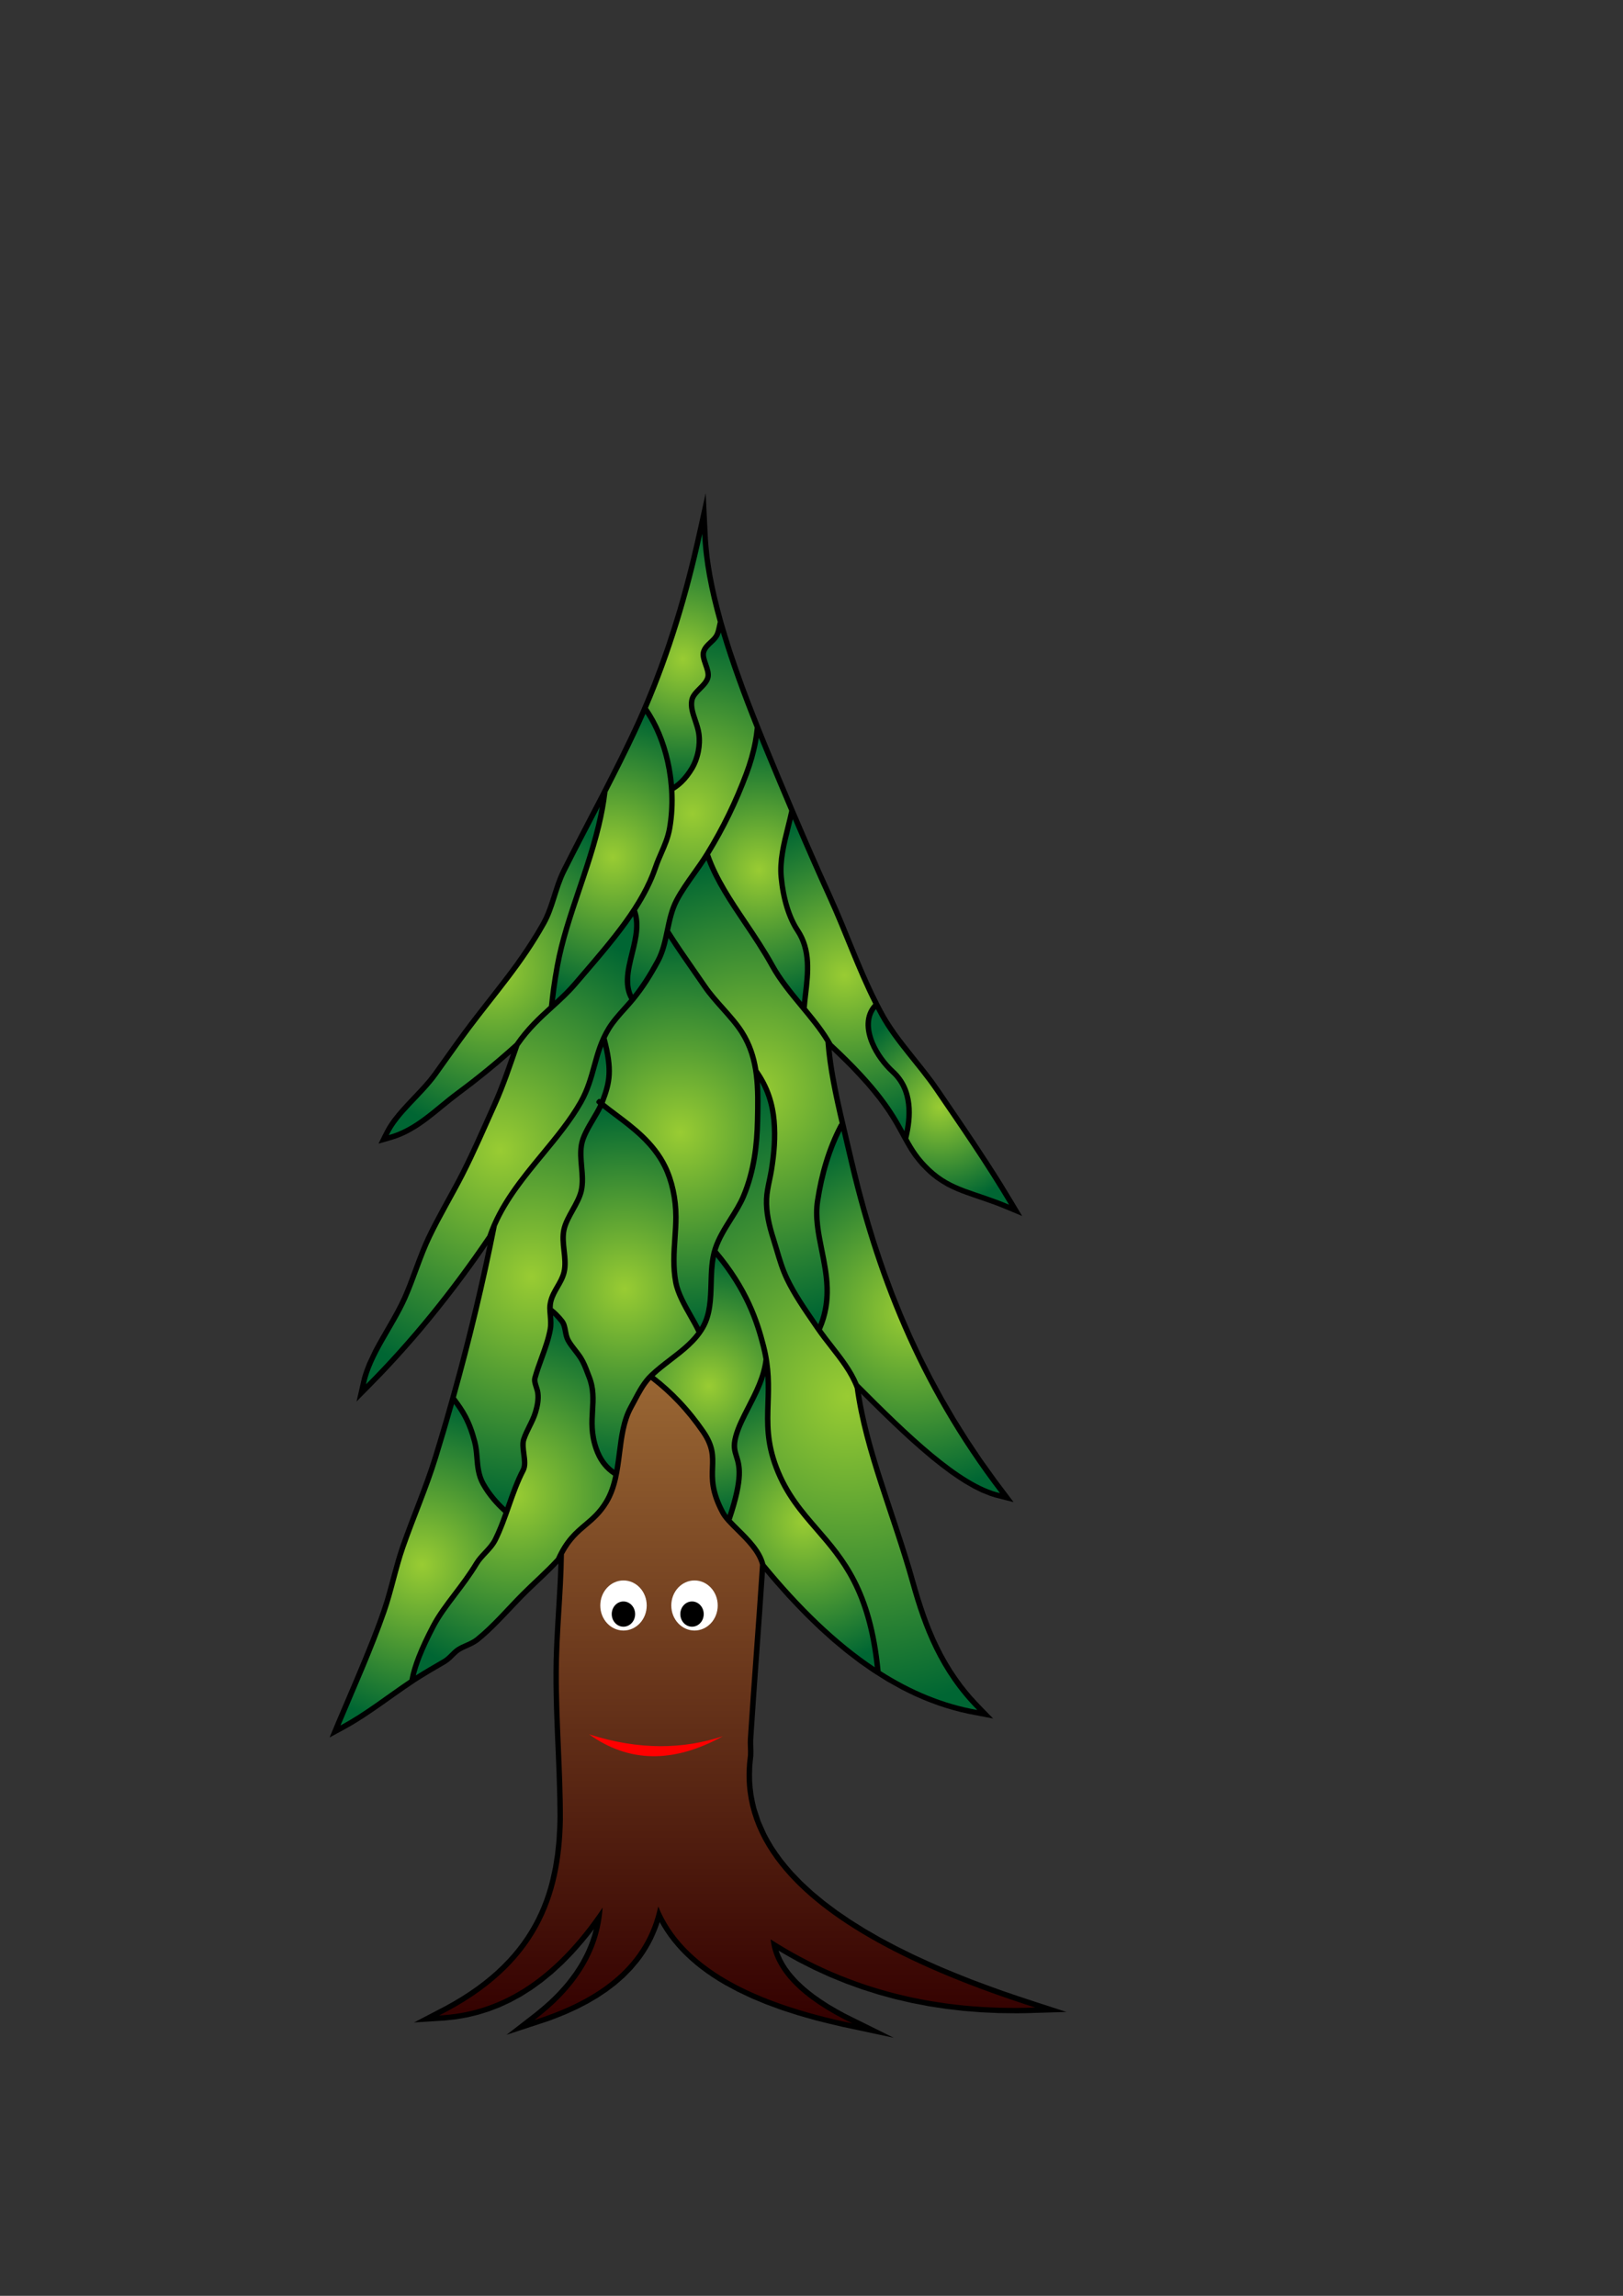 <?xml version="1.0" encoding="UTF-8"?>
<!DOCTYPE svg PUBLIC "-//W3C//DTD SVG 1.1//EN" "http://www.w3.org/Graphics/SVG/1.1/DTD/svg11.dtd">
<!-- Creator: CorelDRAW -->
<svg xmlns="http://www.w3.org/2000/svg" xml:space="preserve" width="210mm" height="297mm" style="shape-rendering:geometricPrecision; text-rendering:geometricPrecision; image-rendering:optimizeQuality; fill-rule:evenodd; clip-rule:evenodd"
viewBox="0 0 210 297"
 xmlns:xlink="http://www.w3.org/1999/xlink">
 <rect x="0" y="0" width="210" height="297" fill="#333333" stroke="none"/>
 <defs>
  <style type="text/css">
   <![CDATA[
    .fil0 {fill:black}
    .fil21 {fill:red}
    .fil20 {fill:white}
    .fil6 {fill:url(#id0)}
    .fil16 {fill:url(#id1)}
    .fil2 {fill:url(#id2)}
    .fil4 {fill:url(#id3)}
    .fil13 {fill:url(#id4)}
    .fil17 {fill:url(#id5)}
    .fil14 {fill:url(#id6)}
    .fil5 {fill:url(#id7)}
    .fil15 {fill:url(#id8)}
    .fil3 {fill:url(#id9)}
    .fil1 {fill:url(#id10)}
    .fil12 {fill:url(#id11)}
    .fil10 {fill:url(#id12)}
    .fil18 {fill:url(#id13)}
    .fil7 {fill:url(#id14)}
    .fil11 {fill:url(#id15)}
    .fil19 {fill:url(#id16)}
    .fil9 {fill:url(#id17)}
    .fil8 {fill:url(#id18)}
   ]]>
  </style>
  <linearGradient id="id0" gradientUnits="userSpaceOnUse" x1="95.378" y1="178.512" x2="95.378" y2="261.76">
   <stop offset="0" style="stop-color:#996633"/>
   <stop offset="1" style="stop-color:#330000"/>
  </linearGradient>
  <radialGradient id="id1" gradientUnits="userSpaceOnUse" cx="54.593" cy="202.418" r="20.792" fx="54.593" fy="202.418">
   <stop offset="0" style="stop-color:#99CC33"/>
   <stop offset="1" style="stop-color:#006633"/>
  </radialGradient>
  <radialGradient id="id2" gradientUnits="userSpaceOnUse" xlink:href="#id1" cx="64.703" cy="148.808" r="30.277" fx="64.703" fy="148.808">
  </radialGradient>
  <radialGradient id="id3" gradientUnits="userSpaceOnUse" xlink:href="#id1" cx="63.962" cy="125.604" r="21.235" fx="63.962" fy="125.604">
  </radialGradient>
  <radialGradient id="id4" gradientUnits="userSpaceOnUse" xlink:href="#id1" cx="66.573" cy="193.46" r="23.284" fx="66.573" fy="193.46">
  </radialGradient>
  <radialGradient id="id5" gradientUnits="userSpaceOnUse" xlink:href="#id1" cx="68.752" cy="165.184" r="29.815" fx="68.752" fy="165.184">
  </radialGradient>
  <radialGradient id="id6" gradientUnits="userSpaceOnUse" xlink:href="#id1" cx="80.811" cy="166.745" r="23.402" fx="80.811" fy="166.745">
  </radialGradient>
  <radialGradient id="id7" gradientUnits="userSpaceOnUse" xlink:href="#id1" cx="79.298" cy="110.884" r="18.541" fx="79.298" fy="110.884">
  </radialGradient>
  <radialGradient id="id8" gradientUnits="userSpaceOnUse" xlink:href="#id1" cx="88.006" cy="146.517" r="25.161" fx="88.006" fy="146.517">
  </radialGradient>
  <radialGradient id="id9" gradientUnits="userSpaceOnUse" xlink:href="#id1" cx="89.587" cy="105.251" r="23.437" fx="89.587" fy="105.251">
  </radialGradient>
  <radialGradient id="id10" gradientUnits="userSpaceOnUse" xlink:href="#id1" cx="88.356" cy="85.282" r="16.209" fx="88.356" fy="85.282">
  </radialGradient>
  <radialGradient id="id11" gradientUnits="userSpaceOnUse" xlink:href="#id1" cx="91.745" cy="179.303" r="16.694" fx="91.745" fy="179.303">
  </radialGradient>
  <radialGradient id="id12" gradientUnits="userSpaceOnUse" xlink:href="#id1" cx="97.68" cy="141.297" r="30.023" fx="97.68" fy="141.297">
  </radialGradient>
  <radialGradient id="id13" gradientUnits="userSpaceOnUse" xlink:href="#id1" cx="98.206" cy="112.54" r="17.09" fx="98.206" fy="112.54">
  </radialGradient>
  <radialGradient id="id14" gradientUnits="userSpaceOnUse" xlink:href="#id1" cx="109.647" cy="180.612" r="40.604" fx="109.647" fy="180.612">
  </radialGradient>
  <radialGradient id="id15" gradientUnits="userSpaceOnUse" xlink:href="#id1" cx="103.934" cy="196.847" r="18.843" fx="103.934" fy="196.847">
  </radialGradient>
  <radialGradient id="id16" gradientUnits="userSpaceOnUse" xlink:href="#id1" cx="109.295" cy="126.159" r="20.181" fx="109.295" fy="126.159">
  </radialGradient>
  <radialGradient id="id17" gradientUnits="userSpaceOnUse" xlink:href="#id1" cx="117.604" cy="169.731" r="23.426" fx="117.604" fy="169.731">
  </radialGradient>
  <radialGradient id="id18" gradientUnits="userSpaceOnUse" xlink:href="#id1" cx="121.611" cy="143.19" r="12.655" fx="121.611" fy="143.19">
  </radialGradient>
 </defs>
 <g id="Warstwa_x0020_1">
  <path class="fil0" d="M106.456 113.121c-2.49,-5.598 -4.874,-11.244 -7.205,-16.911 -1.016,-2.491 -2.001,-4.992 -2.937,-7.516 -0.555,-1.527 -1.09,-3.058 -1.601,-4.601 -0.383,-1.19 -0.749,-2.383 -1.097,-3.585 -0.32,-1.152 -0.62,-2.306 -0.897,-3.47 -0.187,-0.835 -0.361,-1.67 -0.522,-2.511 -0.141,-0.805 -0.267,-1.608 -0.378,-2.419 -0.09,-0.772 -0.164,-1.539 -0.22,-2.314l-0.29 -5.994c-0.624,2.829 -1.228,5.664 -1.901,8.481 -0.541,2.212 -1.127,4.407 -1.766,6.592 -0.484,1.62 -0.996,3.229 -1.536,4.831 -0.549,1.588 -1.124,3.162 -1.732,4.727 -0.617,1.555 -1.262,3.091 -1.941,4.619 -3.003,6.608 -6.533,12.956 -9.79,19.438 -0.178,0.365 -0.339,0.73 -0.491,1.107 -0.651,1.676 -1.047,3.442 -1.806,5.077 -0.335,0.685 -0.731,1.34 -1.121,1.996 -0.817,1.337 -1.681,2.632 -2.594,3.906 -2.169,2.987 -4.535,5.824 -6.735,8.789 -1.305,1.768 -2.56,3.573 -3.845,5.356 -0.245,0.333 -0.498,0.657 -0.762,0.977 -1.444,1.708 -3.11,3.214 -4.473,4.993 -0.247,0.337 -0.479,0.676 -0.7,1.032 -0.419,0.72 -0.769,1.481 -1.14,2.228 0.849,-0.244 1.703,-0.466 2.533,-0.765 0.326,-0.129 0.643,-0.266 0.961,-0.413 0.618,-0.307 1.198,-0.644 1.776,-1.018 0.374,-0.252 0.738,-0.511 1.099,-0.778 1.397,-1.058 2.709,-2.222 4.112,-3.272 2.297,-1.701 4.522,-3.498 6.665,-5.388 -0.747,2.157 -1.502,4.309 -2.434,6.396 -1.516,3.376 -2.976,6.779 -4.707,10.053 -1.289,2.422 -2.681,4.792 -3.857,7.274 -0.941,2.037 -1.643,4.163 -2.46,6.251 -0.198,0.497 -0.403,0.991 -0.618,1.483 -1.073,2.359 -2.512,4.523 -3.72,6.813l-0.841 1.777c-0.246,0.604 -0.459,1.203 -0.642,1.831l-0.71 3.114c1.158,-1.171 2.32,-2.337 3.46,-3.523 1.355,-1.43 2.674,-2.884 3.968,-4.368l1.105 -1.294c2.975,-3.554 5.799,-7.242 8.414,-11.069 -1.111,5.359 -2.386,10.679 -3.79,15.97 -0.599,2.228 -1.219,4.45 -1.86,6.667 -0.462,1.578 -0.933,3.153 -1.415,4.725 -1.227,3.936 -2.87,7.719 -4.234,11.607 -0.794,2.32 -1.323,4.714 -2.029,7.061 -0.516,1.67 -1.141,3.31 -1.776,4.939 -1.384,3.516 -2.907,6.975 -4.375,10.457l-0.963 2.293c1.006,-0.546 2.018,-1.079 3.005,-1.657 1.835,-1.1 3.571,-2.337 5.312,-3.575 0.943,-0.669 1.888,-1.331 2.852,-1.966 1.265,-0.824 2.577,-1.57 3.878,-2.332 0.254,-0.16 0.475,-0.332 0.697,-0.531 0.365,-0.344 0.698,-0.729 1.113,-1.013 0.471,-0.29 0.988,-0.489 1.487,-0.723 0.366,-0.18 0.695,-0.368 1.019,-0.616 0.414,-0.34 0.816,-0.689 1.211,-1.049 1.811,-1.681 3.418,-3.561 5.182,-5.288 1.286,-1.249 2.629,-2.446 3.852,-3.756 -0.022,0.856 -0.061,1.712 -0.102,2.568 -0.172,3.329 -0.429,6.652 -0.515,9.986 -0.084,4.107 0.117,8.213 0.292,12.316 0.108,2.578 0.199,5.155 0.211,7.736 -0.002,1.091 -0.058,2.172 -0.134,3.261l-0.185 1.758 -0.274 1.73 -0.372 1.7 -0.226 0.838 -0.254 0.829 -0.283 0.821 -0.314 0.812 -0.346 0.803 -0.379 0.793 -0.414 0.784 -0.449 0.774 -0.486 0.765 -0.525 0.755 -0.565 0.745 -0.606 0.735 -0.649 0.725 -0.694 0.714 -0.739 0.703 -0.786 0.691 -0.835 0.68 -0.885 0.668 -0.937 0.656 -0.99 0.643 -1.044 0.63 -1.099 0.617 -4.095 2.135 4.012 -0.253 1.445 -0.157 1.436 -0.249 1.427 -0.343 1.416 -0.441 1.404 -0.542 1.391 -0.646 1.377 -0.752 1.363 -0.862 1.348 -0.974 1.333 -1.089 1.316 -1.206 1.3 -1.326c0.945,-1.04 1.858,-2.101 2.7,-3.225 -0.245,1.021 -0.612,1.991 -1.041,2.948 -0.221,0.456 -0.452,0.898 -0.7,1.341 -0.265,0.444 -0.539,0.874 -0.829,1.303 -0.309,0.432 -0.625,0.85 -0.956,1.266 -0.352,0.419 -0.71,0.826 -1.083,1.229 -0.394,0.407 -0.794,0.802 -1.207,1.193 -0.586,0.531 -1.183,1.039 -1.8,1.535l-3.683 2.847 5.434 -1.785c0.769,-0.283 1.526,-0.579 2.282,-0.893l1.438 -0.656 1.369 -0.707 1.297 -0.76 1.222 -0.816 1.145 -0.873 1.064 -0.933 0.98 -0.995 0.893 -1.058 0.412 -0.553 0.389 -0.569 0.366 -0.585 0.342 -0.602 0.317 -0.618c0.329,-0.713 0.635,-1.426 0.871,-2.175l0.246 0.446 0.432 0.699 0.466 0.679 0.5 0.66 0.533 0.641 0.566 0.623 0.598 0.604 0.629 0.586 0.66 0.568 0.691 0.55 0.72 0.532 0.749 0.515 0.778 0.498 0.807 0.482 1.697 0.915 1.805 0.853 1.909 0.793 2.011 0.736 2.109 0.68 2.204 0.627c1.157,0.299 2.312,0.579 3.478,0.845l6.69 1.429 -6.227 -3.085c-0.73,-0.389 -1.444,-0.792 -2.152,-1.218 -0.634,-0.399 -1.247,-0.809 -1.855,-1.248 -0.408,-0.309 -0.804,-0.624 -1.196,-0.954 -0.354,-0.314 -0.694,-0.632 -1.029,-0.966 -0.3,-0.319 -0.585,-0.64 -0.864,-0.978l-0.485 -0.657c-0.449,-0.688 -0.826,-1.38 -1.085,-2.163 0.836,0.501 1.683,0.974 2.538,1.441l2.016 1.022 2.045 0.933 2.074 0.846 2.101 0.759 2.129 0.674 2.156 0.589 2.182 0.505 2.208 0.423 2.234 0.341 2.259 0.261 2.284 0.181 2.309 0.103 2.333 0.025 1.175 -0.016 5.212 -0.154c-2.74,-0.889 -5.482,-1.766 -8.203,-2.706 -1.374,-0.489 -2.74,-0.991 -4.102,-1.508 -1.288,-0.505 -2.567,-1.024 -3.842,-1.559 -1.201,-0.522 -2.391,-1.057 -3.577,-1.61l-2.235 -1.102 -2.115 -1.125 -1.993 -1.148 -1.869 -1.17 -1.745 -1.193 -1.62 -1.215 -1.493 -1.237 -1.366 -1.259 -1.238 -1.281c-0.489,-0.555 -0.962,-1.113 -1.416,-1.697 -0.39,-0.523 -0.759,-1.051 -1.113,-1.599 -0.33,-0.535 -0.636,-1.073 -0.926,-1.63l-0.739 -1.662 -0.552 -1.695c-0.146,-0.576 -0.266,-1.146 -0.364,-1.731 -0.083,-0.592 -0.141,-1.173 -0.175,-1.77 -0.019,-0.608 -0.014,-1.204 0.016,-1.812 0.035,-0.477 0.084,-0.948 0.143,-1.421 0.036,-0.683 -0.034,-1.361 -0.015,-2.043l0.053 -0.847c0.452,-6.976 1.005,-13.944 1.464,-20.919 0.933,1.117 1.891,2.207 2.867,3.287 0.809,0.871 1.628,1.726 2.463,2.573l1.672 1.613 1.698 1.527 1.724 1.436 1.753 1.341 1.782 1.242 1.813 1.138 1.845 1.03 0.934 0.473 0.943 0.445 0.951 0.415 0.96 0.386 0.969 0.355 0.978 0.324 0.987 0.293 0.996 0.261 1.005 0.228 3.188 0.613c-0.957,-0.984 -1.927,-1.953 -2.838,-2.978 -0.395,-0.464 -0.775,-0.932 -1.148,-1.412 -0.47,-0.633 -0.915,-1.272 -1.345,-1.931 -0.406,-0.652 -0.788,-1.308 -1.156,-1.981 -0.349,-0.668 -0.678,-1.339 -0.992,-2.023 -0.3,-0.681 -0.584,-1.364 -0.853,-2.057 -0.518,-1.379 -0.972,-2.768 -1.391,-4.18 -0.27,-0.934 -0.531,-1.871 -0.804,-2.804 -1.272,-4.234 -2.745,-8.4 -4.082,-12.612 -1.028,-3.305 -1.967,-6.641 -2.495,-10.066 1.972,1.974 3.963,3.924 6.017,5.814 1.019,0.922 2.05,1.823 3.108,2.702 0.798,0.644 1.603,1.268 2.432,1.873 0.585,0.41 1.174,0.804 1.778,1.188l1.159 0.67 1.137 0.562 1.114 0.442 0.548 0.173 2.453 0.625 -2.189 -2.906 -1.884 -2.629 -1.77 -2.641 -1.66 -2.653 -1.554 -2.664 -1.453 -2.676 -1.357 -2.686 -1.264 -2.697 -1.177 -2.707 -1.094 -2.716 -1.015 -2.725c-0.479,-1.364 -0.94,-2.73 -1.385,-4.104 -0.427,-1.371 -0.837,-2.744 -1.233,-4.123l-0.745 -2.758c-0.68,-2.678 -1.299,-5.372 -1.932,-8.06 -0.268,-1.142 -0.53,-2.286 -0.777,-3.432 -0.44,-2.089 -0.843,-4.195 -1.055,-6.32 0.801,0.757 1.587,1.527 2.365,2.31 0.698,0.727 1.381,1.46 2.052,2.213 0.535,0.624 1.055,1.254 1.564,1.901 0.405,0.538 0.796,1.08 1.177,1.637 0.308,0.471 0.605,0.944 0.895,1.427 0.688,1.194 1.307,2.426 2.031,3.6l0.514 0.756c0.301,0.398 0.609,0.774 0.94,1.15 0.344,0.362 0.692,0.711 1.06,1.05 0.28,0.242 0.562,0.472 0.856,0.697 0.472,0.338 0.947,0.638 1.456,0.921 0.394,0.205 0.791,0.394 1.199,0.574 1.637,0.682 3.345,1.184 5.01,1.798 1.191,0.452 2.36,0.956 3.536,1.448 -0.857,-1.432 -1.709,-2.865 -2.587,-4.284 -2.316,-3.716 -4.777,-7.332 -7.247,-10.945 -0.525,-0.769 -1.044,-1.541 -1.589,-2.295 -1.563,-2.119 -3.301,-4.1 -4.84,-6.237 -0.489,-0.694 -0.948,-1.394 -1.377,-2.126 -2.168,-3.862 -3.735,-8.025 -5.427,-12.107 -0.47,-1.126 -0.95,-2.245 -1.451,-3.357 -0.43,-0.946 -0.856,-1.894 -1.279,-2.842z"/>
  <path class="fil1" d="M92.871 80.442c-1.139,-4.061 -1.884,-7.909 -2.007,-11.37 -1.706,7.836 -3.974,15.369 -7.024,22.51 1.316,1.876 2.316,4.264 2.894,6.853 0.222,0.995 0.382,2.019 0.474,3.056 0.261,-0.184 0.506,-0.39 0.738,-0.616 0.489,-0.477 0.919,-1.044 1.299,-1.685 0.324,-0.545 0.606,-1.268 0.762,-2.069 0.135,-0.693 0.174,-1.442 0.065,-2.185 -0.08,-0.543 -0.267,-1.094 -0.45,-1.636 -0.318,-0.939 -0.628,-1.855 -0.445,-2.788 0.132,-0.677 0.635,-1.18 1.138,-1.683 0.419,-0.419 0.839,-0.84 0.946,-1.299 0.089,-0.383 -0.096,-0.912 -0.279,-1.439 -0.236,-0.678 -0.47,-1.353 -0.249,-1.955 0.213,-0.579 0.592,-0.929 0.978,-1.286 0.251,-0.232 0.506,-0.468 0.69,-0.761 0.172,-0.275 0.267,-0.714 0.362,-1.16 0.035,-0.163 0.07,-0.327 0.109,-0.487z"/>
  <path class="fil2" d="M81.922 118.531c-1.805,2.651 -4.05,5.263 -6.431,8.035 -0.274,0.319 -0.549,0.64 -0.826,0.963 -0.948,1.106 -1.964,2.03 -3,2.972 -1.502,1.366 -3.048,2.772 -4.455,4.813 -0.894,2.567 -1.775,5.226 -2.883,7.684 -1.409,3.126 -2.687,6.119 -4.212,9.107 -1.346,2.636 -2.935,5.27 -4.241,7.987 -1.251,2.604 -1.996,5.276 -3.189,7.966 -1.635,3.686 -4.56,7.25 -5.338,11.027 5.683,-5.701 10.896,-12.154 15.712,-19.241 1.407,-4.136 4.175,-7.49 6.886,-10.776 1.8,-2.181 3.575,-4.332 4.89,-6.648 0.878,-1.546 1.303,-3.086 1.724,-4.611 0.456,-1.652 0.907,-3.288 1.916,-4.935 0.583,-0.951 1.356,-1.811 2.103,-2.642 0.291,-0.323 0.578,-0.642 0.84,-0.95 -0.451,-0.815 -0.599,-1.686 -0.577,-2.591 0.028,-1.166 0.342,-2.375 0.644,-3.596 0.234,-0.945 0.46,-1.897 0.532,-2.831 0.045,-0.591 0.027,-1.171 -0.093,-1.733z"/>
  <path class="fil3" d="M97.651 94.123c-1.669,-4.181 -3.199,-8.336 -4.383,-12.309 -0.07,0.238 -0.156,0.458 -0.275,0.647 -0.234,0.373 -0.523,0.64 -0.807,0.903 -0.325,0.301 -0.644,0.595 -0.797,1.013 -0.136,0.369 0.058,0.925 0.252,1.485 0.216,0.622 0.434,1.248 0.3,1.824 -0.152,0.655 -0.642,1.146 -1.131,1.636 -0.428,0.428 -0.855,0.856 -0.947,1.325 -0.147,0.752 0.133,1.58 0.421,2.429 0.194,0.573 0.391,1.155 0.48,1.759 0.122,0.825 0.079,1.654 -0.07,2.417 -0.172,0.884 -0.486,1.685 -0.846,2.293 -0.41,0.691 -0.877,1.307 -1.414,1.83 -0.357,0.348 -0.745,0.654 -1.168,0.913 0.089,1.635 0.006,3.289 -0.271,4.895 -0.217,1.256 -0.661,2.272 -1.111,3.304 -0.255,0.584 -0.513,1.174 -0.726,1.806 -0.639,1.889 -1.577,3.692 -2.726,5.471 0.291,0.83 0.351,1.686 0.285,2.552 -0.074,0.971 -0.31,1.962 -0.553,2.945 -0.292,1.181 -0.595,2.353 -0.622,3.446 -0.017,0.691 0.078,1.356 0.362,1.981 0.513,-0.65 0.974,-1.3 1.411,-1.974 0.514,-0.794 0.995,-1.622 1.485,-2.522 0.651,-1.197 0.932,-2.548 1.213,-3.898 0.284,-1.367 0.569,-2.735 1.235,-4.001 0.619,-1.176 1.445,-2.341 2.275,-3.51 0.587,-0.827 1.176,-1.657 1.683,-2.481 1.02,-1.655 1.944,-3.336 2.784,-5.061 0.84,-1.725 1.59,-3.481 2.264,-5.286 0.487,-1.306 0.879,-2.643 1.139,-4.017 0.113,-0.597 0.201,-1.202 0.26,-1.815z"/>
  <path class="fil4" d="M77.616 104.369c-1.477,2.842 -2.95,5.642 -4.346,8.43 -1.112,2.221 -1.41,4.639 -2.607,6.784 -2.953,5.287 -6.257,8.934 -9.82,13.679 -1.368,1.823 -2.772,3.85 -4.228,5.87 -1.994,2.767 -5.016,4.975 -6.308,7.707 3.479,-0.941 5.92,-3.622 8.729,-5.696 2.61,-1.927 5.135,-4.001 7.583,-6.21 1.397,-2.031 2.92,-3.444 4.408,-4.798 0.072,-0.742 0.162,-1.505 0.269,-2.286 0.132,-0.966 0.29,-1.942 0.469,-2.927 0.607,-3.341 1.73,-6.665 2.866,-10.026 0.339,-1.004 0.68,-2.012 1.005,-3.016 0.548,-1.692 1.063,-3.4 1.479,-5.134 0.189,-0.788 0.358,-1.58 0.499,-2.377z"/>
  <path class="fil5" d="M83.512 92.343c-0.369,0.846 -0.75,1.686 -1.141,2.52 -1.213,2.582 -2.484,5.107 -3.765,7.595 -0.172,1.495 -0.454,2.978 -0.808,4.45 -0.417,1.737 -0.939,3.466 -1.496,5.186 -0.33,1.017 -0.669,2.022 -1.008,3.024 -1.128,3.339 -2.244,6.642 -2.841,9.927 -0.175,0.966 -0.331,1.932 -0.464,2.897 -0.067,0.489 -0.128,0.983 -0.183,1.483 0.808,-0.743 1.595,-1.496 2.327,-2.35 0.277,-0.323 0.553,-0.644 0.826,-0.963 4.158,-4.839 7.894,-9.187 9.535,-14.041 0.224,-0.663 0.487,-1.266 0.748,-1.863 0.433,-0.991 0.859,-1.968 1.062,-3.142 0.484,-2.802 0.356,-5.758 -0.252,-8.48 -0.522,-2.337 -1.397,-4.5 -2.541,-6.243z"/>
  <path class="fil6" d="M84.209 178.512c-0.728,0.809 -1.256,1.805 -1.806,2.842 -0.155,0.292 -0.311,0.587 -0.464,0.864 -0.921,1.672 -1.179,3.706 -1.438,5.76 -0.288,2.28 -0.58,4.585 -1.764,6.537 -0.861,1.42 -1.795,2.208 -2.739,3.005 -1.029,0.869 -2.071,1.748 -3.029,3.548 -0.07,5.142 -0.643,10.127 -0.664,15.284 -0.026,6.309 0.55,12.806 0.524,19.115 -0.203,9.769 -3.17,18.813 -16.012,25.267 7.528,-0.36 14.66,-4.284 21.154,-13.956 -0.37,5.703 -3.477,10.495 -8.814,14.543 8.576,-2.706 14.473,-7.224 16.012,-14.69 3.13,7.832 12.263,12.472 25.12,15.131 -6.63,-3.21 -10.155,-6.833 -10.577,-10.871 10.236,6.566 21.716,9.284 34.228,8.814 -16.012,-5.116 -27.27,-11.196 -32.998,-18.399 -3.436,-4.322 -4.882,-9.048 -4.168,-14.212 0.044,-0.7 -0.054,-1.44 -0.01,-2.14 0.476,-7.524 1.083,-15.011 1.569,-22.532 -0.417,-1.591 -1.872,-3.03 -3.14,-4.284 -0.837,-0.828 -1.597,-1.579 -1.98,-2.295 -1.492,-2.784 -1.429,-4.489 -1.372,-6.023 0.051,-1.377 0.096,-2.606 -1.152,-4.418 -0.925,-1.343 -1.949,-2.627 -3.096,-3.836 -1.024,-1.08 -2.147,-2.101 -3.385,-3.051z"/>
  <path class="fil7" d="M98.321 140.007c0.124,1.615 0.085,3.267 0.049,4.952 -0.034,1.551 -0.142,3.191 -0.419,4.867 -0.277,1.677 -0.723,3.386 -1.431,5.069 -0.434,1.031 -1.047,2.007 -1.668,2.996 -0.76,1.21 -1.533,2.44 -1.97,3.775 -0.011,0.035 -0.022,0.069 -0.033,0.104 2.022,2.397 3.378,4.645 4.329,6.684 0.99,2.122 1.542,4.017 1.95,5.62 0.747,2.932 0.67,5.232 0.597,7.456 -0.084,2.553 -0.166,5.006 1.05,8.195 1.298,3.407 3.218,5.619 5.194,7.897 3.399,3.918 6.963,8.027 7.978,18.561 3.942,2.517 8.092,4.261 12.503,5.032 -4.92,-4.947 -7.069,-10.662 -8.643,-16.319 -2.469,-8.875 -6.09,-17.029 -7.215,-25.302 -0.693,-1.871 -1.977,-3.514 -3.279,-5.181 -0.62,-0.793 -1.244,-1.592 -1.809,-2.417 -0.257,-0.376 -0.324,-0.473 -0.401,-0.585 -1.273,-1.851 -2.635,-3.833 -3.576,-5.803 -0.613,-1.282 -0.983,-2.539 -1.361,-3.821 -0.135,-0.458 -0.271,-0.919 -0.434,-1.428l0.001 0.001c-0.268,-0.837 -0.51,-1.707 -0.676,-2.587 -0.168,-0.893 -0.258,-1.798 -0.218,-2.69 0.037,-0.825 0.209,-1.649 0.383,-2.476 0.092,-0.441 0.185,-0.883 0.254,-1.311 0.165,-1.026 0.294,-2.066 0.359,-3.124 0.064,-1.039 0.063,-2.086 -0.03,-3.14 -0.093,-1.055 -0.291,-2.104 -0.646,-3.141 -0.216,-0.63 -0.49,-1.258 -0.835,-1.884z"/>
  <path class="fil8" d="M130.561 155.845c-3.179,-5.341 -6.316,-9.841 -9.651,-14.733 -2.224,-3.263 -5.184,-6.209 -7.083,-9.659 -0.167,-0.304 -0.331,-0.61 -0.492,-0.917 -0.416,0.542 -0.614,1.174 -0.641,1.847 -0.032,0.787 0.165,1.631 0.515,2.459 0.559,1.321 1.506,2.598 2.549,3.55 1.36,1.242 1.983,2.791 2.165,4.417 0.167,1.49 -0.041,3.041 -0.388,4.47 0.727,1.325 1.448,2.492 2.86,3.829 2.857,2.705 5.714,2.844 10.166,4.739z"/>
  <path class="fil9" d="M106.359 172.004c0.483,0.678 0.994,1.331 1.501,1.981 1.254,1.606 2.491,3.19 3.241,5.006 6.313,6.346 13.161,13.026 18.284,14.167 -10.756,-14.047 -16.308,-28.662 -19.718,-43.51 -0.254,-1.104 -0.52,-2.221 -0.785,-3.342 -0.657,1.325 -1.197,2.708 -1.635,4.139 -0.49,1.601 -0.854,3.262 -1.115,4.972 -0.31,2.036 0.108,4.108 0.538,6.243 0.651,3.228 1.331,6.598 -0.313,10.345z"/>
  <path class="fil10" d="M91.412 111.274c-0.421,0.643 -0.873,1.278 -1.323,1.913 -0.815,1.149 -1.627,2.294 -2.226,3.431 -0.612,1.163 -0.887,2.462 -1.158,3.763 1.067,1.692 2.226,3.359 3.385,5.024 0.457,0.657 0.915,1.315 1.41,2.038 0.636,0.929 1.454,1.847 2.269,2.762 0.927,1.04 1.851,2.077 2.534,3.159 1.015,1.607 1.554,3.291 1.83,5.033 0.763,1.079 1.306,2.171 1.683,3.271 0.378,1.103 0.588,2.206 0.684,3.305 0.095,1.084 0.096,2.164 0.03,3.241 -0.065,1.058 -0.198,2.124 -0.37,3.192 -0.074,0.459 -0.167,0.902 -0.26,1.344 -0.166,0.792 -0.332,1.582 -0.366,2.364 -0.037,0.842 0.047,1.693 0.205,2.532 0.16,0.852 0.395,1.693 0.654,2.503l0.001 0.001c0.146,0.458 0.292,0.952 0.436,1.442 0.369,1.25 0.73,2.476 1.323,3.717 0.923,1.931 2.265,3.883 3.519,5.707 0.072,0.105 0.145,0.211 0.209,0.304 1.336,-3.397 0.706,-6.525 0.101,-9.524 -0.443,-2.196 -0.873,-4.325 -0.544,-6.484 0.266,-1.745 0.637,-3.439 1.136,-5.07 0.501,-1.637 1.132,-3.212 1.916,-4.715 0.042,-0.081 0.084,-0.162 0.159,-0.198 -0.831,-3.552 -1.601,-7.133 -1.847,-10.524 -0.882,-1.467 -2.083,-2.918 -3.302,-4.39 -1.412,-1.705 -2.847,-3.437 -3.867,-5.289 -1.088,-1.976 -2.317,-3.803 -3.515,-5.585 -1.838,-2.733 -3.606,-5.364 -4.709,-8.267z"/>
  <path class="fil11" d="M94.68 196.617c0.301,0.324 0.646,0.665 1.006,1.021 1.35,1.335 2.901,2.87 3.343,4.678 4.46,5.426 9.143,10.024 14.16,13.374 -1.066,-9.905 -4.486,-13.848 -7.75,-17.611 -2.018,-2.326 -3.978,-4.585 -5.319,-8.104 -1.266,-3.322 -1.183,-5.843 -1.096,-8.466 0.037,-1.125 0.075,-2.271 0.003,-3.506 -0.466,1.482 -1.179,2.869 -1.86,4.193 -0.667,1.297 -1.303,2.533 -1.621,3.711 -0.312,1.153 -0.131,1.727 0.081,2.4 0.4,1.268 0.897,2.85 -0.946,8.309z"/>
  <path class="fil12" d="M92.637 162.61c-0.213,1.085 -0.246,2.253 -0.278,3.423 -0.057,2.049 -0.113,4.102 -1.119,5.856 -1.025,1.789 -2.642,3.029 -4.27,4.278 -0.776,0.596 -1.555,1.193 -2.264,1.849 1.239,0.957 2.364,1.984 3.393,3.068 1.172,1.236 2.218,2.548 3.164,3.921 1.382,2.007 1.333,3.342 1.278,4.839 -0.053,1.448 -0.113,3.057 1.287,5.67 0.083,0.155 0.192,0.317 0.32,0.485 1.616,-4.922 1.17,-6.34 0.81,-7.482 -0.245,-0.777 -0.454,-1.44 -0.089,-2.788 0.337,-1.249 0.99,-2.518 1.675,-3.85 0.961,-1.868 1.987,-3.865 2.239,-6.037 -0.086,-0.511 -0.196,-1.041 -0.337,-1.593 -0.4,-1.571 -0.94,-3.425 -1.906,-5.497 -0.878,-1.882 -2.108,-3.946 -3.904,-6.14z"/>
  <path class="fil13" d="M71.565 170.176c0.001,0.01 0.001,0.02 0.002,0.03 0.045,0.597 0.091,1.195 -0.021,1.813 -0.235,1.293 -0.69,2.547 -1.143,3.797 -0.304,0.84 -0.609,1.679 -0.843,2.53 -0.071,0.258 0.042,0.603 0.159,0.964 0.087,0.267 0.176,0.541 0.216,0.836 0.065,0.479 0.043,0.957 -0.025,1.412 -0.067,0.451 -0.177,0.876 -0.292,1.255 -0.199,0.655 -0.499,1.259 -0.799,1.864 -0.268,0.539 -0.536,1.079 -0.72,1.641 -0.143,0.438 -0.06,1.07 0.024,1.706 0.11,0.835 0.221,1.676 -0.117,2.323 -0.755,1.445 -1.316,3.04 -1.874,4.629 -0.528,1.504 -1.055,3.003 -1.738,4.37 -0.347,0.694 -0.861,1.243 -1.368,1.785 -0.397,0.424 -0.79,0.843 -1.064,1.299 -0.887,1.472 -1.878,2.779 -2.824,4.027l0 0.001c-1.054,1.39 -2.051,2.706 -2.766,4.071 -0.737,1.409 -1.364,2.73 -1.838,3.947 -0.312,0.8 -0.56,1.558 -0.732,2.268 1.16,-0.739 2.347,-1.411 3.517,-2.099 0.69,-0.405 1.122,-1.099 1.791,-1.532 0.758,-0.491 1.748,-0.728 2.453,-1.301 2.163,-1.755 3.855,-3.799 5.814,-5.771 1.473,-1.482 3.127,-2.909 4.566,-4.481 1.113,-2.474 2.366,-3.532 3.602,-4.575 0.898,-0.758 1.786,-1.507 2.591,-2.835 0.601,-0.991 0.96,-2.098 1.206,-3.254 -0.579,-0.378 -1.036,-0.815 -1.397,-1.266 -0.581,-0.724 -0.914,-1.481 -1.126,-2.087 -0.695,-1.987 -0.598,-3.586 -0.506,-5.107 0.085,-1.403 0.166,-2.736 -0.425,-4.213 -0.061,-0.153 -0.138,-0.356 -0.215,-0.56 -0.231,-0.611 -0.463,-1.224 -0.827,-1.8 -0.204,-0.323 -0.456,-0.645 -0.707,-0.967 -0.355,-0.455 -0.711,-0.91 -0.962,-1.391 -0.206,-0.396 -0.285,-0.819 -0.362,-1.235 -0.08,-0.431 -0.158,-0.852 -0.387,-1.144l0 0.001c-0.232,-0.296 -0.475,-0.571 -0.73,-0.822 -0.045,-0.044 -0.091,-0.088 -0.137,-0.132z"/>
  <path class="fil14" d="M77.96 143.343c-0.258,0.523 -0.577,1.063 -0.901,1.61 -0.646,1.092 -1.312,2.217 -1.48,3.224 -0.144,0.864 -0.061,1.792 0.022,2.721 0.098,1.093 0.196,2.187 -0.062,3.274 -0.205,0.862 -0.673,1.702 -1.141,2.542 -0.459,0.823 -0.917,1.645 -1.087,2.441 -0.176,0.823 -0.076,1.713 0.023,2.601 0.11,0.985 0.22,1.969 -0.018,2.934 -0.177,0.721 -0.534,1.337 -0.89,1.952 -0.33,0.57 -0.66,1.14 -0.814,1.762 -0.065,0.262 -0.089,0.537 -0.092,0.819 0.234,0.181 0.457,0.378 0.671,0.588 0.281,0.276 0.544,0.574 0.79,0.888l0 0.001c0.334,0.426 0.428,0.931 0.523,1.447 0.067,0.361 0.135,0.729 0.296,1.038 0.226,0.435 0.559,0.86 0.891,1.284 0.264,0.337 0.527,0.675 0.748,1.024 0.402,0.636 0.646,1.282 0.89,1.925 0.063,0.166 0.126,0.333 0.212,0.549 0.649,1.623 0.563,3.031 0.474,4.511 -0.088,1.457 -0.181,2.989 0.465,4.836 0.192,0.549 0.493,1.232 1.012,1.879 0.268,0.334 0.595,0.659 0.997,0.954 0.13,-0.744 0.225,-1.502 0.321,-2.258 0.268,-2.122 0.534,-4.224 1.517,-6.008 0.164,-0.297 0.312,-0.577 0.459,-0.853 0.654,-1.233 1.279,-2.412 2.261,-3.35 0.783,-0.748 1.644,-1.409 2.501,-2.067 1.306,-1.002 2.604,-1.999 3.555,-3.265 -0.26,-0.562 -0.621,-1.198 -1.003,-1.869 -0.813,-1.431 -1.715,-3.018 -2,-4.518 -0.382,-2.002 -0.249,-3.931 -0.119,-5.812 0.064,-0.924 0.127,-1.837 0.127,-2.715 0,-1.159 -0.127,-2.303 -0.361,-3.378 -0.239,-1.097 -0.589,-2.123 -1.029,-3.018 -1.446,-2.944 -4.059,-4.901 -6.294,-6.575 -0.513,-0.384 -1.006,-0.754 -1.462,-1.117z"/>
  <path class="fil15" d="M86.499 121.356c-0.243,1.089 -0.541,2.163 -1.089,3.17 -0.498,0.916 -0.988,1.759 -1.512,2.568 -0.526,0.812 -1.087,1.59 -1.727,2.374 -0.343,0.42 -0.705,0.823 -1.074,1.232 -0.728,0.809 -1.481,1.646 -2.027,2.538 -0.215,0.352 -0.404,0.705 -0.573,1.059 0.536,2.043 0.73,3.467 0.666,4.712 -0.066,1.27 -0.398,2.339 -0.911,3.673 0.49,0.396 1.027,0.799 1.589,1.22 2.298,1.722 4.986,3.735 6.504,6.827 0.464,0.944 0.833,2.024 1.083,3.177 0.244,1.124 0.377,2.318 0.377,3.526 0,0.923 -0.063,1.837 -0.127,2.761 -0.127,1.843 -0.257,3.734 0.106,5.637 0.264,1.385 1.135,2.918 1.921,4.302 0.307,0.541 0.602,1.06 0.847,1.546 0.027,-0.045 0.054,-0.091 0.081,-0.137 0.917,-1.6 0.972,-3.566 1.026,-5.528 0.043,-1.565 0.086,-3.128 0.556,-4.562 0.464,-1.415 1.261,-2.684 2.044,-3.931 0.607,-0.966 1.206,-1.919 1.616,-2.895 0.684,-1.626 1.116,-3.282 1.385,-4.911 0.269,-1.629 0.376,-3.239 0.408,-4.769 0.044,-2.016 0.09,-3.986 -0.145,-5.868 -0.233,-1.863 -0.743,-3.653 -1.81,-5.342 -0.648,-1.026 -1.556,-2.044 -2.466,-3.066 -0.829,-0.93 -1.66,-1.863 -2.324,-2.833 -0.435,-0.635 -0.921,-1.334 -1.407,-2.032 -1.026,-1.474 -2.052,-2.949 -3.018,-4.449z"/>
  <path class="fil16" d="M58.75 181.627c-0.663,2.344 -1.353,4.676 -2.067,6.998 -1.218,3.957 -2.885,7.732 -4.242,11.63 -0.943,2.708 -1.494,5.611 -2.437,8.317 -1.74,4.992 -3.912,9.771 -5.95,14.639 3.167,-1.692 5.988,-3.963 8.921,-5.924 0.17,-0.942 0.482,-1.966 0.91,-3.061 0.489,-1.255 1.125,-2.598 1.868,-4.018 0.745,-1.424 1.758,-2.76 2.829,-4.172l0 0.001c0.934,-1.232 1.913,-2.524 2.783,-3.967 0.316,-0.524 0.731,-0.968 1.152,-1.417 0.473,-0.506 0.953,-1.018 1.253,-1.618 0.523,-1.047 0.953,-2.174 1.363,-3.321 -0.546,-0.492 -1.053,-1.009 -1.512,-1.554l0.001 0c-0.531,-0.629 -1.003,-1.3 -1.405,-2.015 -0.659,-1.175 -0.756,-2.356 -0.851,-3.526 -0.056,-0.685 -0.111,-1.366 -0.278,-2.002 -0.638,-2.429 -1.375,-3.663 -2.338,-4.99z"/>
  <path class="fil17" d="M78.043 135.368c-0.327,0.87 -0.569,1.747 -0.812,2.628 -0.432,1.567 -0.868,3.148 -1.789,4.77 -1.344,2.366 -3.139,4.541 -4.959,6.747 -2.339,2.835 -4.72,5.72 -6.195,9.098 -1.484,7.51 -3.264,14.893 -5.299,22.166 1.171,1.572 2.033,2.845 2.774,5.663 0.188,0.716 0.245,1.419 0.303,2.126 0.089,1.096 0.179,2.203 0.76,3.239 0.38,0.678 0.827,1.312 1.328,1.906l0.001 0c0.382,0.453 0.793,0.882 1.229,1.29 0.03,-0.084 0.059,-0.168 0.088,-0.252 0.569,-1.619 1.14,-3.246 1.912,-4.722 0.238,-0.455 0.142,-1.185 0.046,-1.91 -0.094,-0.715 -0.188,-1.427 0.003,-2.012 0.199,-0.61 0.479,-1.173 0.758,-1.734 0.285,-0.575 0.571,-1.149 0.755,-1.757 0.108,-0.355 0.21,-0.749 0.271,-1.154 0.059,-0.4 0.08,-0.814 0.025,-1.218 -0.031,-0.228 -0.111,-0.474 -0.189,-0.713 -0.151,-0.463 -0.295,-0.907 -0.17,-1.363 0.236,-0.858 0.549,-1.721 0.862,-2.585 0.444,-1.224 0.889,-2.452 1.112,-3.682 0.093,-0.513 0.05,-1.076 0.008,-1.638 -0.06,-0.791 -0.137,-1.201 0.067,-2.021 0.178,-0.719 0.533,-1.332 0.888,-1.945 0.331,-0.572 0.662,-1.144 0.816,-1.769 0.207,-0.843 0.104,-1.766 0.001,-2.691 -0.105,-0.944 -0.211,-1.89 -0.012,-2.823 0.191,-0.896 0.676,-1.765 1.161,-2.635 0.443,-0.795 0.887,-1.59 1.071,-2.364 0.23,-0.968 0.136,-2.011 0.043,-3.052 -0.086,-0.965 -0.173,-1.928 -0.011,-2.896 0.19,-1.136 0.889,-2.318 1.568,-3.465 0.348,-0.588 0.691,-1.166 0.946,-1.711 -0.03,-0.025 -0.06,-0.051 -0.089,-0.076 -0.132,-0.115 -0.265,-0.229 -0.036,-0.493 0.178,-0.206 0.298,-0.182 0.405,-0.107 0.439,-1.166 0.722,-2.126 0.779,-3.236 0.051,-0.989 -0.073,-2.107 -0.42,-3.605z"/>
  <path class="fil18" d="M102.114 104.88c-1.045,-2.46 -2.085,-4.95 -3.122,-7.459 -0.272,-0.657 -0.541,-1.314 -0.807,-1.972 -0.033,0.206 -0.069,0.412 -0.107,0.617 -0.267,1.412 -0.67,2.787 -1.172,4.132 -0.687,1.84 -1.445,3.617 -2.288,5.349 -0.82,1.684 -1.727,3.339 -2.733,4.981 1.054,3.026 2.897,5.768 4.818,8.624 1.211,1.801 2.452,3.647 3.549,5.637 0.921,1.671 2.213,3.269 3.511,4.84 0.035,-0.333 0.074,-0.671 0.114,-1.011 0.32,-2.756 0.652,-5.622 -0.966,-8.051 -0.576,-0.865 -1.054,-1.931 -1.421,-3.125 -0.371,-1.208 -0.628,-2.549 -0.756,-3.943 -0.203,-2.203 0.349,-4.401 0.89,-6.56 0.173,-0.692 0.346,-1.379 0.491,-2.059z"/>
  <path class="fil19" d="M112.988 129.861c-2.217,-4.399 -3.851,-9.123 -5.891,-13.609 -1.518,-3.339 -3.022,-6.774 -4.516,-10.274 -0.09,0.376 -0.185,0.753 -0.28,1.132 -0.528,2.104 -1.065,4.247 -0.874,6.328 0.124,1.344 0.371,2.637 0.729,3.8 0.347,1.129 0.796,2.134 1.336,2.944 1.76,2.642 1.412,5.637 1.078,8.516 -0.066,0.565 -0.13,1.125 -0.178,1.692 1.255,1.519 2.463,3.023 3.314,4.578 6.125,5.691 7.976,8.89 9.321,11.371 0.222,-1.133 0.329,-2.317 0.201,-3.456 -0.164,-1.469 -0.723,-2.865 -1.94,-3.977 -1.11,-1.014 -2.121,-2.379 -2.721,-3.796 -0.39,-0.921 -0.609,-1.867 -0.573,-2.757 0.037,-0.917 0.34,-1.776 0.995,-2.494z"/>
  <ellipse class="fil20" cx="80.674" cy="207.695" rx="3.004" ry="3.24"/>
  <ellipse class="fil20" cx="89.863" cy="207.695" rx="3.004" ry="3.24"/>
  <ellipse class="fil0" cx="80.666" cy="208.808" rx="1.514" ry="1.633"/>
  <ellipse class="fil0" cx="89.541" cy="208.808" rx="1.514" ry="1.633"/>
  <path class="fil21" d="M93.547 224.602c-5.11,1.688 -10.793,1.845 -17.317,-0.236 5.144,3.691 10.916,3.769 17.317,0.236z"/>
 </g>
</svg>
